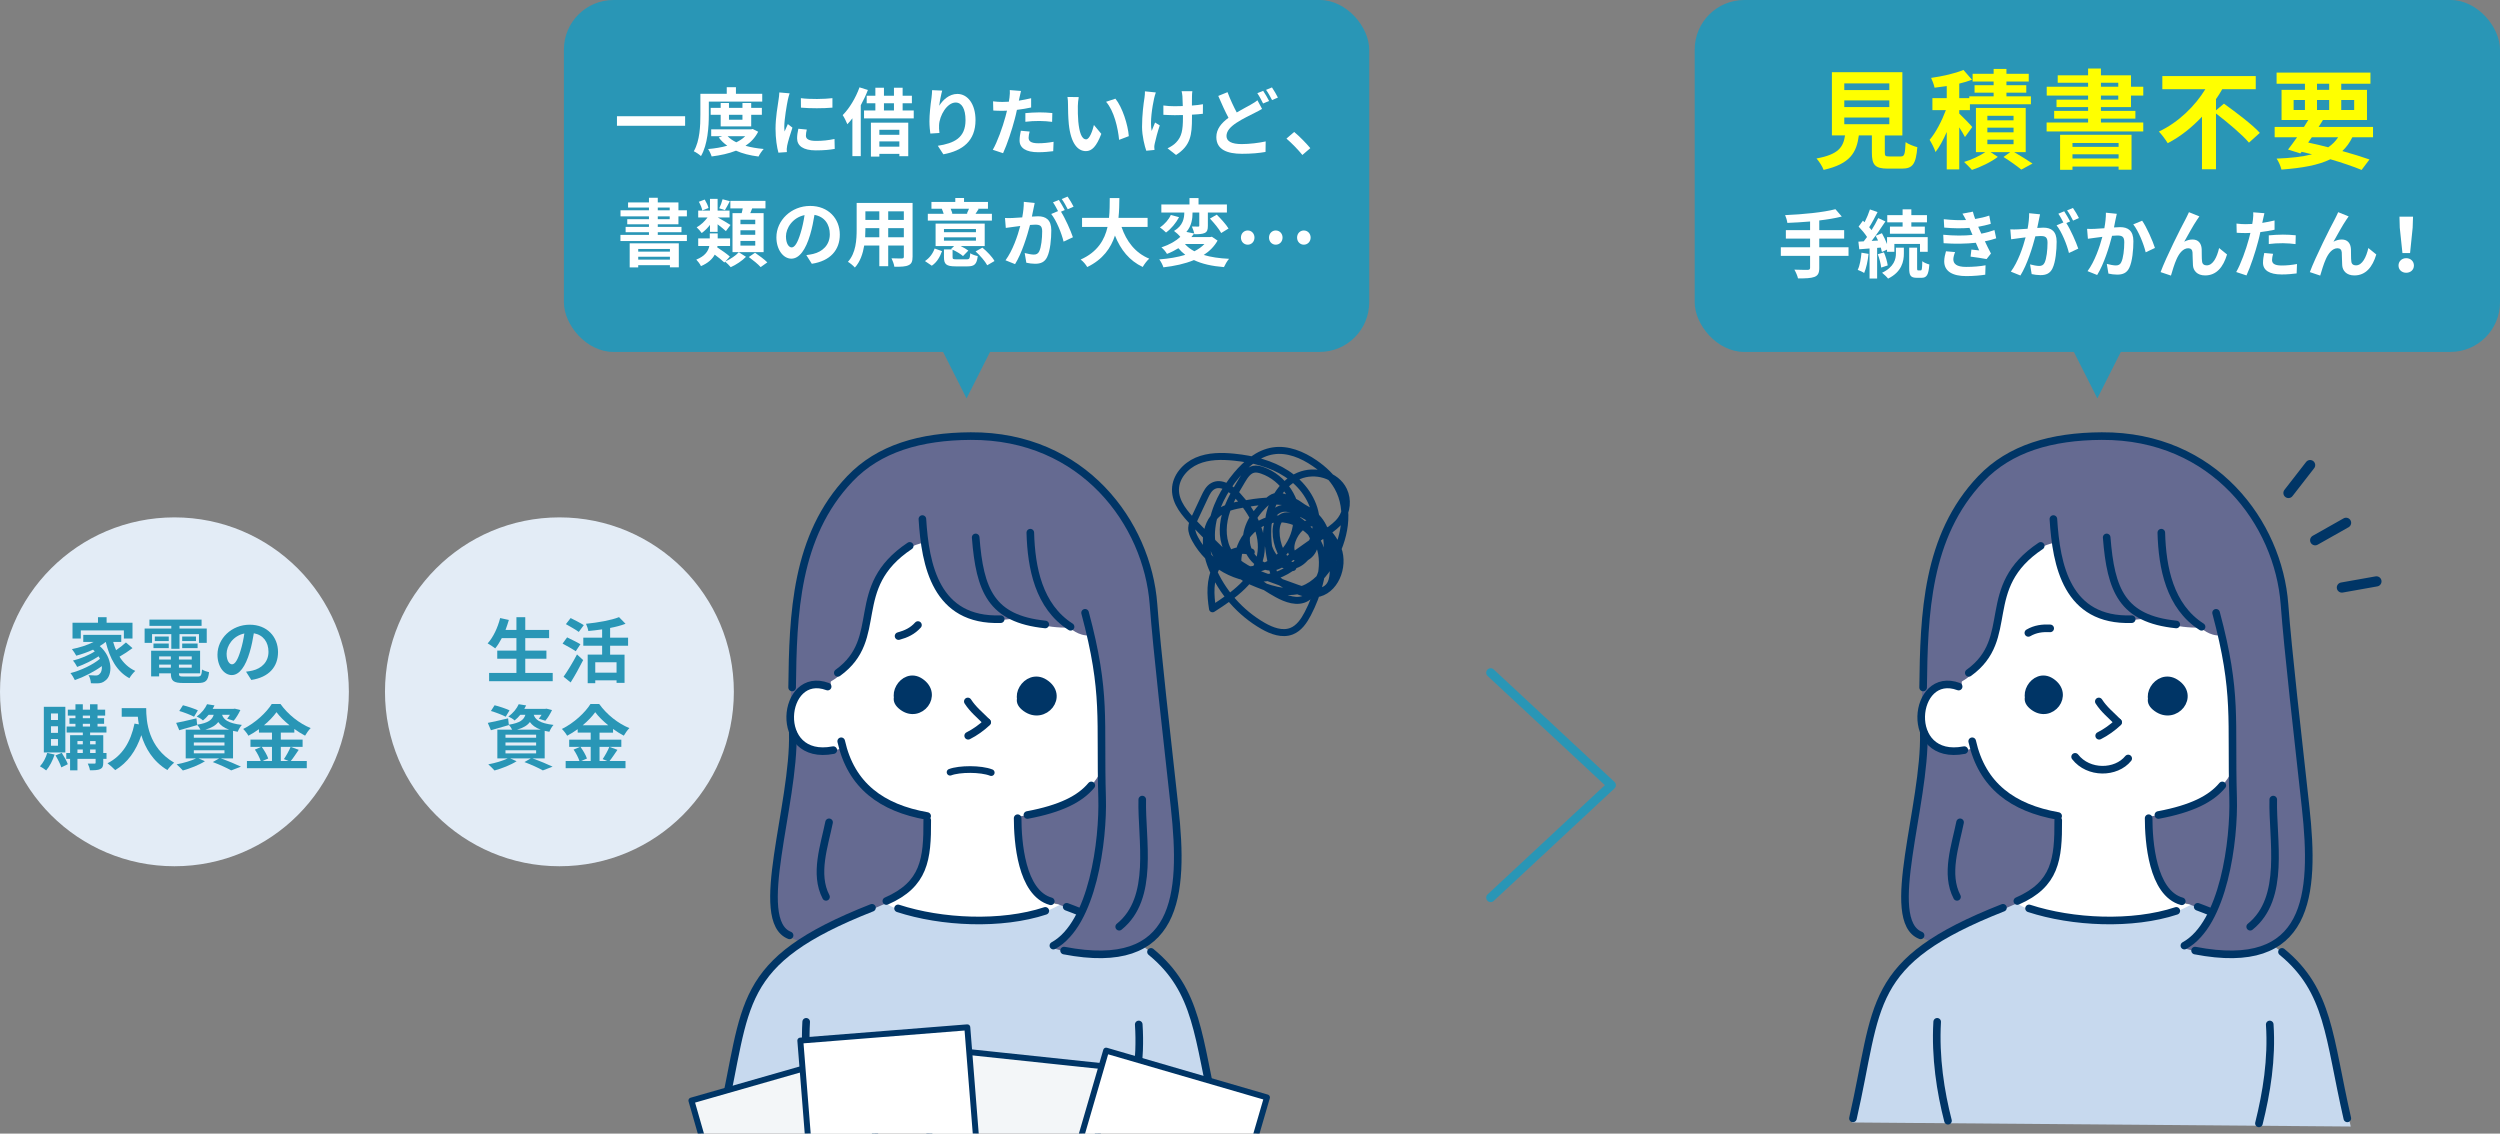 <?xml version="1.0" encoding="UTF-8"?>
<svg id="_レイヤー_2" data-name="レイヤー 2" xmlns="http://www.w3.org/2000/svg" xmlns:xlink="http://www.w3.org/1999/xlink" viewBox="0 0 504.143 228.593">
  <rect x="0" y="0" width="504.143" height="228.593" fill="#808080" stroke="none"/>
  <defs>
    <style>
      .cls-1, .cls-2, .cls-3, .cls-4, .cls-5, .cls-6 {
        fill: none;
      }

      .cls-7 {
        clip-path: url(#clippath);
      }

      .cls-8, .cls-9, .cls-10 {
        fill: #fff;
      }

      .cls-8, .cls-2, .cls-3, .cls-11, .cls-4, .cls-5, .cls-6 {
        stroke-linecap: round;
        stroke-linejoin: round;
      }

      .cls-8, .cls-3, .cls-11, .cls-4, .cls-5, .cls-6 {
        stroke: #003566;
      }

      .cls-8, .cls-11 {
        stroke-width: 1.2px;
      }

      .cls-12 {
        fill: #e3ecf6;
      }

      .cls-13 {
        fill: #ff0;
      }

      .cls-14 {
        fill: #2996b6;
      }

      .cls-2 {
        stroke: #2996b6;
        stroke-width: 1.8px;
      }

      .cls-3 {
        stroke-width: 2.053px;
      }

      .cls-11 {
        fill: #f3f6f8;
      }

      .cls-4 {
        stroke-width: 1.351px;
      }

      .cls-15 {
        fill: #c7d9ee;
      }

      .cls-15, .cls-16, .cls-10 {
        fill-rule: evenodd;
      }

      .cls-16 {
        fill: #656a91;
      }

      .cls-5 {
        stroke-width: 1.409px;
      }

      .cls-6 {
        stroke-width: 1.534px;
      }
    </style>
    <clipPath id="clippath">
      <rect class="cls-1" x="133.387" y="193.276" width="125.718" height="35.316"/>
    </clipPath>
  </defs>
  <g id="_レイヤー_1-2" data-name="レイヤー 1">
    <g>
      <g>
        <line class="cls-3" x1="465.853" y1="93.79" x2="461.486" y2="99.414"/>
        <line class="cls-3" x1="473.103" y1="105.427" x2="466.871" y2="108.947"/>
        <line class="cls-3" x1="479.225" y1="117.241" x2="472.257" y2="118.48"/>
      </g>
      <g>
        <g>
          <rect class="cls-14" x="113.715" width="162.397" height="70.969" rx="10" ry="10"/>
          <polygon class="cls-14" points="199.995 70.282 189.832 70.282 194.914 80.344 199.995 70.282"/>
        </g>
        <g>
          <rect class="cls-14" x="341.746" width="162.397" height="70.969" rx="10" ry="10"/>
          <polygon class="cls-14" points="428.026 70.282 417.863 70.282 422.944 80.344 428.026 70.282"/>
        </g>
        <g>
          <g>
            <circle class="cls-12" cx="35.176" cy="139.509" r="35.176"/>
            <g>
              <path class="cls-14" d="M26.72,130.699c-.812,.613-1.797,1.255-2.625,1.726,.785,1.255,1.841,2.269,3.182,2.868-.371,.328-.913,.999-1.185,1.47-2.539-1.355-3.951-3.981-4.765-7.305h-.028c-.357,.299-.757,.57-1.185,.827,2.696,2.34,2.582,5.893,1.17,6.919-.527,.457-.999,.599-1.74,.599-.356,.015-.799,0-1.213-.028-.028-.471-.171-1.156-.485-1.626,.542,.043,.999,.071,1.37,.071,.356,0,.628-.042,.855-.299,.328-.257,.528-.842,.471-1.598-1.555,1.142-3.666,2.211-5.449,2.825-.2-.428-.571-1.042-.885-1.412,2.055-.514,4.537-1.684,5.949-2.882-.086-.171-.171-.343-.271-.5-1.212,.813-2.967,1.669-4.322,2.14-.186-.371-.542-.956-.856-1.284,1.441-.342,3.339-1.127,4.408-1.854-.113-.114-.228-.229-.356-.343-1.084,.5-2.254,.913-3.381,1.213-.171-.328-.6-.999-.87-1.327,1.526-.3,3.11-.799,4.365-1.441h-2.083v-1.427h7.661v1.427h-1.626c.157,.57,.356,1.127,.585,1.655,.713-.485,1.47-1.07,1.983-1.555l1.326,1.142Zm-10.429-1.94h-1.669v-3.182h5.136v-1.113h1.74v1.113h5.222v3.182h-1.74v-1.641h-8.688v1.641Z"/>
              <path class="cls-14" d="M30.662,129.642h-1.498v-2.896h5.379v-.542h-4.409v-1.256h10.515v1.256h-4.451v.542h5.493v2.896h-1.569v-1.769h-3.924v2.968h-1.654v-2.968h-3.881v1.769Zm9.145,6.791c.714,0,.842-.214,.942-1.426,.342,.242,.984,.457,1.412,.542-.2,1.712-.656,2.183-2.212,2.183h-2.995c-1.955,0-2.497-.414-2.497-1.912v-.043h-2.368v.628h-1.612v-5.179h9.873v4.551h-4.267v.043c0,.528,.157,.613,1.027,.613h2.696Zm-8.859-6.663h3.082v.928h-3.082v-.928Zm3.082-.499h-2.811v-.913h2.811v.913Zm-1.94,3.096v.628h2.368v-.628h-2.368Zm2.368,2.269v-.613h-2.368v.613h2.368Zm4.209-2.269h-2.583v.628h2.583v-.628Zm0,2.269v-.613h-2.583v.613h2.583Zm.855-6.277v.913h-2.782v-.913h2.782Zm-2.782,1.412h3.11v.928h-3.11v-.928Z"/>
              <path class="cls-14" d="M49.619,135.449c.542-.071,.941-.143,1.312-.228,1.812-.428,3.21-1.727,3.21-3.781,0-1.955-1.056-3.41-2.953-3.738-.199,1.198-.442,2.511-.842,3.837-.842,2.854-2.068,4.594-3.609,4.594-1.555,0-2.882-1.727-2.882-4.109,0-3.253,2.839-6.049,6.506-6.049,3.495,0,5.706,2.44,5.706,5.521,0,2.967-1.826,5.079-5.393,5.621l-1.056-1.669Zm-1.099-4.28c.328-1.042,.585-2.254,.756-3.424-2.34,.485-3.581,2.54-3.581,4.095,0,1.427,.571,2.126,1.099,2.126,.585,0,1.156-.885,1.727-2.796Z"/>
              <path class="cls-14" d="M11.007,152.163c-.371,1.199-1.027,2.426-1.697,3.196-.286-.242-.899-.642-1.256-.827,.642-.671,1.185-1.698,1.47-2.697l1.483,.328Zm2.169-.428h-4.337v-9.202h4.337v9.202Zm-1.484-7.861h-1.412v1.313h1.412v-1.313Zm0,2.583h-1.412v1.327h1.412v-1.327Zm0,2.583h-1.412v1.341h1.412v-1.341Zm.757,2.768c.471,.713,.998,1.669,1.227,2.297l-1.312,.642c-.199-.656-.713-1.669-1.17-2.411l1.256-.528Zm9.03,1.227h-.656v.756c0,.713-.143,1.07-.613,1.298-.471,.229-1.142,.243-2.068,.243-.058-.399-.257-.984-.442-1.355,.557,.014,1.17,.014,1.341,.014,.186,0,.243-.057,.243-.214v-.742h-3.667v2.311h-1.483v-2.311h-.771v-1.184h.771v-3.595h2.567v-.542h-3.267v-1.198h1.783v-.557h-1.213v-1.127h1.213v-.528h-1.541v-1.198h1.541v-1.084h1.483v1.084h1.455v-1.084h1.513v1.084h1.541v1.198h-1.541v.528h1.327v1.127h-1.327v.557h1.798v1.198h-3.296v.542h2.653v3.595h.656v1.184Zm-5.863-3.595v.656h1.084v-.656h-1.084Zm0,2.411h1.084v-.713h-1.084v.713Zm1.084-7.02h1.455v-.528h-1.455v.528Zm0,1.684h1.455v-.557h-1.455v.557Zm1.47,2.925v.656h1.113v-.656h-1.113Zm1.113,2.411v-.713h-1.113v.713h1.113Z"/>
              <path class="cls-14" d="M29.481,142.804c0,2.696,.385,7.904,5.635,11-.371,.299-1.069,1.042-1.369,1.483-2.953-1.783-4.466-4.479-5.25-7.033-1.07,3.196-2.782,5.564-5.265,7.048-.314-.357-1.113-1.056-1.556-1.384,2.968-1.498,4.666-4.251,5.45-8.003l.87,.157c-.1-.542-.156-1.056-.199-1.541h-3.253v-1.726h4.937Z"/>
              <path class="cls-14" d="M44.525,152.933c1.455,.514,3.096,1.199,4.065,1.669l-1.969,.756c-.812-.471-2.269-1.141-3.709-1.683l1.284-.742h-4.166l1.298,.571c-1.184,.771-3.01,1.47-4.451,1.869-.3-.328-.898-.942-1.256-1.241,1.385-.257,2.939-.713,3.924-1.199h-2.098v-5.792h2.982c-.172-.342-.442-.756-.671-.984l.015,.057c-1.228,.357-2.554,.742-3.624,1.042l-.628-1.484c1.056-.2,2.582-.556,4.095-.913l.143,1.284c2.269-.371,3.024-.984,3.339-1.997h-1.027c-.328,.399-.699,.785-1.142,1.141-.3-.3-.885-.642-1.27-.799,1.027-.713,1.727-1.655,2.097-2.482l1.498,.242c-.113,.243-.228,.471-.37,.699h4.208l.257-.043,1.127,.286c-.37,.771-.884,1.626-1.354,2.154l-1.312-.414c.171-.214,.37-.485,.556-.785h-1.583c.313,.927,1.112,1.698,3.994,2.04-.313,.314-.685,.97-.842,1.384-.342-.057-.656-.114-.941-.186v5.55h-2.468Zm-5.394-8.403c-.656-.356-1.997-.87-2.981-1.155l.742-1.156c.941,.229,2.297,.685,3.01,1.027l-.771,1.284Zm-.043,4.237h6.178v-.613h-6.178v.613Zm0,1.569h6.178v-.613h-6.178v.613Zm0,1.584h6.178v-.628h-6.178v.628Zm7.105-4.78c-1.099-.399-1.755-.927-2.183-1.541-.5,.67-1.299,1.17-2.597,1.541h4.779Z"/>
              <path class="cls-14" d="M60.239,151.207c-.543,.785-1.099,1.655-1.599,2.254h3.225v1.456h-12.069v-1.456h2.781c-.214-.642-.685-1.598-1.184-2.297l1.298-.556h-2.183v-1.456h4.337v-1.412h-2.625v-.699c-.671,.485-1.398,.941-2.126,1.327-.214-.399-.685-1.013-1.056-1.37,2.426-1.184,4.708-3.324,5.764-5.036h1.755c1.541,2.154,3.838,3.952,6.093,4.865-.429,.428-.813,.999-1.128,1.526-.713-.371-1.455-.842-2.168-1.355v.742h-2.726v1.412h4.395v1.456h-4.395v2.853h1.556l-.928-.385c.471-.67,1.042-1.712,1.355-2.468l1.627,.599Zm-7.462-.599c.542,.728,1.099,1.698,1.312,2.354l-1.17,.499h1.926v-2.853h-2.068Zm5.606-4.352c-1.056-.856-1.997-1.783-2.625-2.64-.613,.856-1.498,1.784-2.525,2.64h5.15Z"/>
            </g>
          </g>
          <g>
            <circle class="cls-12" cx="112.811" cy="139.509" r="35.176"/>
            <g>
              <path class="cls-14" d="M111.459,135.706v1.669h-12.826v-1.669h5.508v-2.868h-3.867v-1.641h3.867v-2.511h-2.954c-.413,.785-.855,1.512-1.326,2.068-.343-.271-1.099-.785-1.526-1.013,1.112-1.198,2.04-3.167,2.524-5.107l1.755,.385c-.199,.685-.428,1.355-.67,2.012h2.197v-2.568h1.783v2.568h4.808v1.655h-4.808v2.511h4.266v1.641h-4.266v2.868h5.535Z"/>
              <path class="cls-14" d="M116.101,131.327c-.584-.414-1.812-1.084-2.653-1.541l.913-1.256c.785,.385,2.055,.999,2.683,1.384l-.942,1.413Zm-2.453,5.136c.756-1.07,1.854-2.839,2.71-4.494l1.241,1.142c-.756,1.498-1.654,3.124-2.524,4.508l-1.427-1.156Zm3.067-9.031c-.557-.428-1.77-1.098-2.597-1.569l.956-1.227c.799,.399,2.04,1.027,2.653,1.426l-1.013,1.37Zm6.32,2.782v1.798h2.91v5.692h-1.612v-.514h-4.294v.585h-1.527v-5.764h2.911v-1.798h-3.795v-1.626h3.795v-1.669c-.941,.143-1.884,.242-2.782,.328-.057-.414-.285-1.07-.471-1.456,2.425-.242,5.093-.713,6.662-1.341l1.313,1.341c-.928,.357-1.983,.628-3.11,.842v1.955h3.623v1.626h-3.623Zm1.298,3.338h-4.294v2.097h4.294v-2.097Z"/>
              <path class="cls-14" d="M107.372,152.934c1.455,.514,3.096,1.199,4.065,1.669l-1.969,.756c-.812-.471-2.269-1.141-3.709-1.683l1.284-.742h-4.166l1.298,.571c-1.184,.771-3.01,1.47-4.451,1.869-.3-.328-.898-.942-1.256-1.241,1.385-.257,2.939-.713,3.924-1.199h-2.098v-5.792h2.982c-.172-.342-.442-.756-.671-.984l.015,.057c-1.228,.357-2.554,.742-3.624,1.042l-.628-1.484c1.056-.2,2.582-.556,4.095-.913l.143,1.284c2.269-.371,3.024-.984,3.339-1.997h-1.027c-.328,.399-.699,.785-1.142,1.141-.3-.3-.885-.642-1.27-.799,1.027-.713,1.727-1.655,2.097-2.482l1.498,.242c-.113,.243-.228,.471-.37,.699h4.208l.257-.043,1.127,.286c-.37,.771-.884,1.626-1.354,2.154l-1.312-.414c.171-.214,.37-.485,.556-.785h-1.583c.313,.927,1.112,1.698,3.994,2.04-.313,.314-.685,.97-.842,1.384-.342-.057-.656-.114-.941-.186v5.55h-2.468Zm-5.394-8.403c-.656-.356-1.997-.87-2.981-1.155l.742-1.156c.941,.229,2.297,.685,3.01,1.027l-.771,1.284Zm-.043,4.237h6.178v-.613h-6.178v.613Zm0,1.569h6.178v-.613h-6.178v.613Zm0,1.584h6.178v-.628h-6.178v.628Zm7.105-4.78c-1.099-.399-1.755-.927-2.183-1.541-.5,.67-1.299,1.17-2.597,1.541h4.779Z"/>
              <path class="cls-14" d="M124.512,151.208c-.543,.785-1.099,1.655-1.599,2.254h3.225v1.456h-12.069v-1.456h2.781c-.214-.642-.685-1.598-1.184-2.297l1.298-.556h-2.183v-1.456h4.337v-1.412h-2.625v-.699c-.671,.485-1.398,.941-2.126,1.327-.214-.399-.685-1.013-1.056-1.37,2.426-1.184,4.708-3.324,5.764-5.036h1.755c1.541,2.154,3.838,3.952,6.093,4.865-.429,.428-.813,.999-1.128,1.526-.713-.371-1.455-.842-2.168-1.355v.742h-2.726v1.412h4.395v1.456h-4.395v2.853h1.556l-.928-.385c.471-.67,1.042-1.712,1.355-2.468l1.627,.599Zm-7.462-.599c.542,.728,1.099,1.698,1.312,2.354l-1.17,.499h1.926v-2.853h-2.068Zm5.606-4.352c-1.056-.856-1.997-1.783-2.625-2.64-.613,.856-1.498,1.784-2.525,2.64h5.15Z"/>
            </g>
          </g>
        </g>
        <path class="cls-15" d="M145.427,226.354l100.538,.816s-4.157-19.884-7.933-27.838c-3.776-7.954-13.806-12.911-24.596-17.354,0,0-4.744,4.12-16.817,3.894-12.073-.226-18.296-3.965-18.296-3.965,0,0-19.435,7.422-24.261,15.022-4.402,6.931-7.417,23.057-8.636,29.427h0Z"/>
        <path class="cls-16" d="M161.354,189.843s-5.407-1.242-5.555-7.302c-.151-6.171,4.028-22.399,3.696-35.617-.256-10.171,.645-35.69,9.012-46.722,8.367-11.033,18.093-11.629,27.174-12.011,9.081-.383,25.297,4.264,32.276,18.262,7.565,15.173,5.31,29.254,7.438,44.017,2.187,15.172,9.834,50.387-23.403,40.653,0,0,4.771-.712,5.888-7.05l-7.546-2.864-29.788,.119s-16.693,7.362-19.193,8.516h0Z"/>
        <path class="cls-10" d="M167.577,138.324s-8.309-2.663-8.12,6.599c.192,9.387,10.434,5.97,10.434,5.97,0,0,2.419,11.249,16.84,13.845,0,0,3.689,11.942-8.216,17.335,0,0,5.548,4.124,19.088,3.853,10.009-.2,12.48-1.624,16.076-3.434,0,0-4.851-1.03-6.017-3.632-1.165-2.602-2.984-4.37-2.386-14.226,0,0,16.789-.909,17.99-13.622,0,0,9.765,2.689,9.839-6.607,.076-9.542-9.16-5.927-9.16-5.927,0,0,2.739-37.192-31.048-36.46-29.288,.635-25.321,36.305-25.321,36.305h0Z"/>
        <path class="cls-16" d="M166.494,137.94s5.098-1.76,7.123-8.776c2.026-7.016,2.91-17.653,12.829-19.775,0,0,.269,17.832,17.785,15.394,0,0,7.349,2.065,11.43,1.751,0,0,1.829,1.845,4.151,1.591,0,0,3.505,15.096,2.21,27.302,0,0,11.648,.487,11.381-12.027-.267-12.514-6.954-44.045-38.613-44.444-29.685-.374-29.317,27.628-28.295,38.984h0Z"/>
        <path class="cls-6" d="M169.632,149.481c1.998,8.946,8.152,13.454,17.333,15.076"/>
        <path class="cls-6" d="M186.007,104.668c.579,9.314,2.713,20.641,15.794,20.193"/>
        <path class="cls-6" d="M207.77,107.418c.191,7.075,1.685,14.854,8.12,18.98"/>
        <path class="cls-6" d="M196.753,108.374c.831,10.698,3.11,16.422,14.033,17.555"/>
        <path class="cls-6" d="M218.814,123.575c4.376,16.345,2.97,21.528,3.434,37.255,.253,8.598-1.877,25.533-9.825,29.862"/>
        <path class="cls-6" d="M183.452,110.081c-12.667,8.428-4.756,18.585-14.505,25.605"/>
        <path class="cls-6" d="M159.873,147.797c.37,14.462-8.254,37.833-.647,40.831"/>
        <path class="cls-6" d="M159.738,138.637c.176-14.723,.653-30.54,11.65-42.08,5.857-6.146,14.248-8.561,24.372-8.616,22.725-.122,35.632,17.632,36.847,33.891,.718,9.599,2.67,26.407,4.263,40.973,1.943,17.762,.725,33.326-22.292,28.887"/>
        <path class="cls-6" d="M207.178,164.353c6.787-1.279,10.627-3.251,12.893-5.968"/>
        <path class="cls-6" d="M166.902,138.454c-9.315-3.482-11.198,15.222,1.139,12.812"/>
        <path class="cls-6" d="M195.167,141.452c1.07,1.664,2.468,2.747,3.846,4.154"/>
        <path class="cls-6" d="M199.079,145.665c-1.13,1.06-2.459,2.015-3.84,2.708"/>
        <path class="cls-4" d="M199.892,155.802c-2.097-.827-6.413-.798-8.303-.079"/>
        <path class="cls-6" d="M185.392,140.509s-3.944-4.294-.75-3.375c4.015,1.155,1.935,6.626-1.903,5.318-3.887-1.325-.564-7.184,2.795-4.97,3.919,2.582-.058,7.657-3.557,5-3.37-2.56,3.064-4.497,1.781-3.125-.334,.357,1.031,.379,1.251,.807,.627,1.219-.96,2.741-2.234,2.376-1.603-.46-1.035-2.662,.003-3.357,.507-.34,.265,.567,.203,.801-.219,.83,.412-.344,.913,0,.881,.604-.654,2.061-1.425,1.412-1.033-.869-.117-3.401,1.708-3.3,1.487,.082,2.014,1.348,1.214,2.413h0Z"/>
        <path class="cls-6" d="M210.461,140.762s-4.164-4.345-.793-3.415c4.24,1.169,2.043,6.705-2.009,5.382-4.104-1.341-.596-7.269,2.952-5.029,4.138,2.613-.062,7.748-3.757,5.059-3.559-2.59,3.236-4.55,1.88-3.162-.353,.361,1.089,.383,1.321,.816,.662,1.234-1.014,2.774-2.359,2.405-1.694-.466-1.093-2.694,.003-3.397,.536-.343-.273,1.26-.338,1.497-.232,.84,.283-.348,1.517-.687,1.08-.296,.125,2.239-1.266,1.537-2.218-1.119,.562-3.386,1.566-3.447,1.569-.095,2.127,1.364,1.282,2.442h0Z"/>
        <path class="cls-6" d="M185.113,126.043c-1.085,1.213-2.377,1.814-3.91,2.229"/>
        <path class="cls-6" d="M186.985,165.415c.048,7.878-.561,12.93-8.248,16.288"/>
        <path class="cls-6" d="M205.215,164.993c.004,4.624,.711,15.087,6.685,16.763"/>
        <path class="cls-6" d="M175.841,183.058c-27.831,10.96-24.97,19.397-30.256,42.472"/>
        <path class="cls-6" d="M215.101,182.858c1.07,.418,1.647,.605,2.629,1.019"/>
        <path class="cls-6" d="M232.104,191.952c9.54,7.833,9.403,17.104,13.177,33.578"/>
        <path class="cls-6" d="M167.189,165.824c-.951,4.707-3.023,10.436-.617,15.037"/>
        <path class="cls-6" d="M230.344,161.239c-.194,8.103,2.548,19.862-4.653,25.642"/>
        <path class="cls-6" d="M181.098,183.183c8.774,2.866,20.827,3.43,29.697,.501"/>
        <path class="cls-6" d="M162.572,206.056c-.411,7.215,.676,14.091,2.179,19.952"/>
        <path class="cls-6" d="M229.636,206.589c.467,7.021-.638,13.755-2.179,19.953"/>
        <path class="cls-5" d="M260.716,114.442c-2.126-1.784-3.402-4.54-3.386-7.315,.007-1.166,.369-2.512,1.444-2.962,1.016-.425,2.159,.156,3.061,.788,1.592,1.114,3.139,2.66,3.23,4.6,.091,1.94-2.175,3.866-3.798,2.799-1.729-1.137-.841-3.868,.503-5.442,.989-1.158,2.97-2.131,3.835-.878,.504,.73,.187,1.72-.144,2.542-1.01,2.508-2.587,5.433-5.29,5.506-2.8,.076-4.591-3.111-4.752-5.907-.144-2.495,1.093-5.571,3.59-5.683,.838-.038,1.646,.284,2.413,.624,3.544,1.574,7.064,3.943,8.399,7.584,1.335,3.64-.648,8.592-4.496,9.063-1.96,.24-3.857-.667-5.623-1.55-.886-.443-1.81-.918-2.377-1.73-.426-.611-.608-1.354-.77-2.081-.76-3.407-1.28-6.954-.592-10.377,.688-3.422,2.776-6.725,5.992-8.083,3.216-1.357,7.516-.204,9.01,2.95,.884,1.867,.668,4.208-.543,5.882-.747,1.033-1.809,1.787-2.85,2.523-2.712,1.914-5.423,3.828-8.135,5.743-.636,.449-1.284,.904-2.023,1.146-2.933,.961-6.004-2.075-6.075-5.161-.071-3.086,1.947-5.841,4.247-7.9,.455-.408,.945-.81,1.535-.971,.78-.214,1.61,.025,2.362,.323,5.984,2.375,9.992,8.976,9.339,15.38-.076,.747-.218,1.512-.636,2.136-1.344,2.007-4.397,1.413-6.668,.59-1.928-.699-3.856-1.398-5.784-2.096-2.988-1.083-6.195-2.338-7.875-5.036-1.382-2.219-1.443-5.062-.758-7.584,.685-2.523,2.043-4.802,3.386-7.045,.562-.94,1.243-1.967,2.316-2.189,.584-.121,1.189,.026,1.752,.221,4.287,1.483,7.282,6.061,6.924,10.583-.358,4.522-4.037,8.571-8.504,9.361-2.825,.499-6.063-.4-7.618-2.811-1.043-1.616-1.201-3.659-.973-5.569,.472-3.951,2.452-7.602,5.011-10.649,1.925-2.292,4.369-4.384,7.327-4.845,2.946-.459,5.915,.786,8.372,2.475,1.868,1.284,3.575,2.871,4.68,4.85,2.59,4.64,1.388,10.588-1.31,15.166-1.371,2.326-3.234,4.536-5.782,5.428-3.382,1.185-7.075-.195-10.365-1.616-.765-.33-1.565-.692-2.058-1.365-.383-.523-.535-1.18-.604-1.824-.453-4.197,2.703-8.473,6.847-9.277s8.67,1.979,9.821,6.041c.627,2.213,.334,4.587-.236,6.815-.546,2.135-1.343,4.205-2.368,6.155-.759,1.445-1.743,2.909-3.262,3.508-1.87,.737-3.984-.05-5.73-1.048-4.631-2.647-8.34-6.872-10.364-11.807-1.504-3.668-1.788-8.534,1.332-10.979,1.404-1.1,3.228-1.474,4.985-1.779,2.958-.514,5.998-.924,8.95-.376s5.842,2.206,7.175,4.896c1.733,3.498,.487,7.699-1.076,11.275-.525,1.201-1.147,2.46-2.277,3.124-1.791,1.052-4.074,.212-5.892-.792-6.433-3.552-11.625-8.936-16.713-14.238-1.856-1.934-3.834-4.161-3.802-6.841,.03-2.548,1.993-4.774,4.334-5.78s4.988-.998,7.523-.74c3.706,.378,7.439,1.291,10.557,3.33,3.118,2.039,5.558,5.332,5.923,9.04,.565,5.739-4.361,11.214-10.079,11.965-5.718,.751-11.53-2.732-14.282-7.801-.389-.716-.732-1.495-.699-2.309,.028-.697,.33-1.349,.627-1.981,.659-1.402,1.317-2.804,1.976-4.207,.397-.846,.842-1.745,1.657-2.203,1.651-.929,3.632,.448,4.917,1.841,3.068,3.327,5.562,7.763,4.689,12.203-.955,4.857-5.498,8.037-9.672,10.698-.453-2.797-.572-5.807,.74-8.319,1.311-2.512,4.464-4.241,7.068-3.124"/>
        <g>
          <path class="cls-15" d="M373.501,226.354l100.538,.816s-4.157-19.884-7.933-27.838c-3.776-7.954-13.806-12.911-24.596-17.354,0,0-4.744,4.12-16.817,3.894-12.073-.226-18.296-3.965-18.296-3.965,0,0-19.435,7.422-24.261,15.022-4.402,6.931-7.417,23.057-8.636,29.427h0Z"/>
          <path class="cls-16" d="M389.428,189.843s-5.407-1.242-5.555-7.302c-.151-6.171,4.028-22.399,3.696-35.617-.256-10.171,.645-35.69,9.012-46.722,8.367-11.033,18.093-11.629,27.174-12.011,9.081-.383,25.297,4.264,32.276,18.262,7.565,15.173,5.31,29.254,7.438,44.017,2.187,15.172,9.834,50.387-23.403,40.653,0,0,4.771-.712,5.888-7.05l-7.546-2.864-29.788,.119s-16.693,7.362-19.193,8.516h0Z"/>
          <path class="cls-10" d="M395.651,138.324s-8.309-2.663-8.12,6.599c.192,9.387,10.434,5.97,10.434,5.97,0,0,2.419,11.249,16.84,13.845,0,0,3.689,11.942-8.216,17.335,0,0,5.548,4.124,19.088,3.853,10.009-.2,12.48-1.624,16.076-3.434,0,0-4.851-1.03-6.017-3.632-1.165-2.602-2.984-4.37-2.386-14.226,0,0,16.789-.909,17.99-13.622,0,0,9.765,2.689,9.839-6.607,.076-9.542-9.16-5.927-9.16-5.927,0,0,2.739-37.192-31.048-36.46-29.288,.635-25.321,36.305-25.321,36.305h0Z"/>
          <path class="cls-16" d="M394.568,137.94s5.098-1.76,7.123-8.776c2.026-7.016,2.91-17.653,12.829-19.775,0,0,.269,17.832,17.785,15.394,0,0,7.349,2.065,11.43,1.751,0,0,1.829,1.845,4.151,1.591,0,0,3.505,15.096,2.21,27.302,0,0,11.648,.487,11.381-12.027-.267-12.514-6.954-44.045-38.613-44.444-29.685-.374-29.317,27.628-28.295,38.984h0Z"/>
          <path class="cls-6" d="M397.706,149.481c1.998,8.946,8.152,13.454,17.333,15.076"/>
          <path class="cls-6" d="M414.081,104.668c.579,9.314,2.713,20.641,15.794,20.193"/>
          <path class="cls-6" d="M435.844,107.418c.191,7.075,1.685,14.854,8.12,18.98"/>
          <path class="cls-6" d="M424.827,108.374c.831,10.698,3.11,16.422,14.033,17.555"/>
          <path class="cls-6" d="M446.887,123.575c4.376,16.345,2.97,21.528,3.434,37.255,.253,8.598-1.877,25.533-9.825,29.862"/>
          <path class="cls-6" d="M411.526,110.081c-12.667,8.428-4.756,18.585-14.505,25.605"/>
          <path class="cls-6" d="M387.947,147.797c.37,14.462-8.254,37.833-.647,40.831"/>
          <path class="cls-6" d="M387.812,138.637c.176-14.723,.653-30.54,11.65-42.08,5.857-6.146,14.248-8.561,24.372-8.616,22.725-.122,35.632,17.632,36.847,33.891,.718,9.599,2.67,26.407,4.263,40.973,1.943,17.762,.725,33.326-22.292,28.887"/>
          <path class="cls-6" d="M435.251,164.353c6.787-1.279,10.627-3.251,12.893-5.968"/>
          <path class="cls-6" d="M394.975,138.454c-9.315-3.482-11.198,15.222,1.139,12.812"/>
          <path class="cls-6" d="M423.241,141.452c1.07,1.664,2.468,2.747,3.846,4.154"/>
          <path class="cls-6" d="M427.152,145.665c-1.13,1.06-2.459,2.015-3.84,2.708"/>
          <path class="cls-6" d="M418.462,152.621c2.703,3.468,8.267,3.346,10.705,.333"/>
          <path class="cls-6" d="M413.465,140.509s-3.944-4.294-.75-3.375c4.015,1.155,1.935,6.626-1.903,5.318-3.887-1.325-.564-7.184,2.795-4.97,3.919,2.582-.058,7.657-3.557,5-3.37-2.56,3.064-4.497,1.781-3.125-.334,.357,1.031,.379,1.251,.807,.627,1.219-.96,2.741-2.234,2.376-1.603-.46-1.035-2.662,.003-3.357,.507-.34,.265,.567,.203,.801-.219,.83,.412-.344,.913,0,.881,.604-.654,2.061-1.425,1.412-1.033-.869-.117-3.401,1.708-3.3,1.487,.082,2.014,1.348,1.214,2.413h0Z"/>
          <path class="cls-6" d="M438.534,140.762s-4.164-4.345-.793-3.415c4.24,1.169,2.043,6.705-2.009,5.382-4.104-1.341-.596-7.269,2.952-5.029,4.138,2.613-.062,7.748-3.757,5.059-3.559-2.59,3.236-4.55,1.88-3.162-.353,.361,1.089,.383,1.321,.816,.662,1.234-1.014,2.774-2.359,2.405-1.694-.466-1.093-2.694,.003-3.397,.536-.343-.273,1.26-.338,1.497-.232,.84,.283-.348,1.517-.687,1.08-.296,.125,2.239-1.266,1.537-2.218-1.119,.562-3.386,1.566-3.447,1.569-.095,2.127,1.364,1.282,2.442h0Z"/>
          <path class="cls-6" d="M409.031,127.631c1.405-.819,2.82-.993,4.406-.916"/>
          <path class="cls-6" d="M415.058,165.415c.048,7.878-.561,12.93-8.248,16.288"/>
          <path class="cls-6" d="M433.289,164.993c.004,4.624,.711,15.087,6.685,16.763"/>
          <path class="cls-6" d="M403.914,183.058c-27.831,10.96-24.97,19.397-30.256,42.472"/>
          <path class="cls-6" d="M443.175,182.858c1.07,.418,1.647,.605,2.629,1.019"/>
          <path class="cls-6" d="M460.178,191.952c9.54,7.833,9.403,17.104,13.177,33.578"/>
          <path class="cls-6" d="M395.263,165.824c-.951,4.707-3.023,10.436-.617,15.037"/>
          <path class="cls-6" d="M458.418,161.239c-.194,8.103,2.548,19.862-4.653,25.642"/>
          <path class="cls-6" d="M409.171,183.183c8.774,2.866,20.827,3.43,29.697,.501"/>
          <path class="cls-6" d="M390.646,206.056c-.411,7.215,.676,14.091,2.179,19.952"/>
          <path class="cls-6" d="M457.709,206.589c.467,7.021-.638,13.755-2.179,19.953"/>
        </g>
        <g class="cls-7">
          <g>
            <rect class="cls-11" x="144.475" y="216.486" width="33.778" height="41.406" transform="translate(-59.085 53.616) rotate(-15.987)"/>
            <rect class="cls-11" x="186.948" y="213.165" width="33.778" height="41.406" transform="translate(25.743 -20.152) rotate(6.041)"/>
            <rect class="cls-8" x="162.976" y="208.443" width="33.778" height="41.406" transform="translate(-17.576 14.958) rotate(-4.541)"/>
            <rect class="cls-8" x="216.603" y="215.76" width="33.778" height="41.406" transform="translate(75.372 -55.824) rotate(16.226)"/>
          </g>
        </g>
        <g>
          <path class="cls-9" d="M138.159,23.438v1.927h-13.744v-1.927h13.744Z"/>
          <path class="cls-9" d="M142.94,23.095c0,2.42-.225,6.08-1.584,8.38-.299-.299-1.045-.792-1.449-.971,1.24-2.121,1.33-5.229,1.33-7.409v-4.183h5.318v-1.33h1.852v1.33h5.303v1.583h-10.77v2.6Zm9.949,3.466c-.598,1.195-1.479,2.121-2.555,2.838,1.09,.314,2.33,.523,3.674,.643-.357,.374-.82,1.061-1.045,1.523-1.719-.209-3.242-.597-4.541-1.18-1.465,.583-3.137,.941-4.914,1.165-.135-.448-.449-1.121-.719-1.494,1.375-.119,2.689-.329,3.869-.672-.656-.463-1.238-1.016-1.717-1.658l.701-.254h-2.225v-1.389h8.051l.314-.075,1.105,.553Zm-7.559-1.076v-2.331h-2.018v-1.404h2.018v-.986h1.672v.986h2.719v-.986h1.764v.986h2.15v1.404h-2.15v2.331h-6.154Zm1.404,1.987c.447,.478,1.045,.881,1.748,1.225,.686-.329,1.299-.747,1.791-1.225h-3.539Zm.268-4.317v.986h2.719v-.986h-2.719Z"/>
          <path class="cls-9" d="M159.233,18.823c-.119,.299-.299,1.046-.359,1.314-.209,.986-.717,3.944-.717,5.423,0,.284,.016,.642,.061,.956,.209-.523,.447-1.016,.656-1.494l.926,.717c-.418,1.24-.91,2.838-1.061,3.63-.045,.209-.09,.538-.09,.687,.016,.165,.016,.404,.031,.613l-1.703,.12c-.299-1.031-.584-2.838-.584-4.84,0-2.226,.449-4.72,.613-5.856,.061-.418,.15-.986,.15-1.449l2.076,.179Zm3.465,7.305c-.119,.478-.18,.837-.18,1.24,0,.657,.568,1.045,2.062,1.045,1.33,0,2.42-.12,3.705-.388l.045,2.001c-.957,.179-2.152,.299-3.824,.299-2.555,0-3.766-.926-3.766-2.435,0-.612,.105-1.24,.254-1.927l1.703,.164Zm5.168-6.333v1.912c-1.822,.164-4.496,.164-6.348,0l-.016-1.912c1.822,.254,4.766,.194,6.363,0Z"/>
          <path class="cls-9" d="M175.015,18.15c-.389,1.031-.883,2.077-1.436,3.078v10.262h-1.688v-7.633c-.328,.433-.672,.836-1.016,1.195-.164-.434-.643-1.419-.941-1.837,1.344-1.345,2.629-3.466,3.391-5.602l1.689,.538Zm9.246,4.123v1.599h-10.023v-1.599h2.285v-1.449h-1.748v-1.524h1.748v-1.613h1.732v1.613h2.018v-1.613h1.748v1.613h1.867v1.524h-1.867v1.449h2.24Zm-8.635,2.465h7.529v6.767h-1.793v-.478h-4.033v.553h-1.703v-6.842Zm1.703,1.434v1.016h4.033v-1.016h-4.033Zm4.033,3.406v-1.061h-4.033v1.061h4.033Zm-3.107-7.305h2.018v-1.449h-2.018v1.449Z"/>
          <path class="cls-9" d="M189.999,18.27c-.209,.732-.508,2.241-.598,3.062,.701-1.135,1.986-2.39,3.66-2.39,2.061,0,3.658,2.017,3.658,5.273,0,4.183-2.568,6.185-6.482,6.902l-1.121-1.718c3.287-.508,5.588-1.583,5.588-5.168,0-2.286-.762-3.555-1.986-3.555-1.748,0-3.271,2.629-3.348,4.571-.014,.403-.014,.881,.076,1.569l-1.838,.119c-.074-.567-.18-1.479-.18-2.465,0-1.374,.195-3.211,.418-4.735,.076-.538,.105-1.135,.119-1.554l2.033,.09Z"/>
          <path class="cls-9" d="M207.936,21.676c-.881,.194-1.881,.359-2.867,.478-.135,.643-.283,1.3-.449,1.897-.537,2.076-1.537,5.109-2.344,6.842l-2.076-.688c.881-1.479,2-4.586,2.553-6.662,.105-.389,.211-.807,.314-1.225-.344,.015-.672,.03-.971,.03-.717,0-1.27-.03-1.793-.06l-.045-1.853c.762,.09,1.256,.12,1.867,.12,.434,0,.867-.015,1.314-.045,.061-.329,.105-.612,.135-.852,.074-.553,.09-1.15,.061-1.494l2.256,.179c-.105,.403-.24,1.061-.314,1.389l-.119,.568c.836-.135,1.672-.299,2.479-.493v1.867Zm-.299,4.855c-.119,.418-.209,.912-.209,1.24,0,.642,.375,1.12,1.957,1.12,.986,0,2.018-.104,3.078-.299l-.074,1.897c-.838,.104-1.838,.209-3.018,.209-2.496,0-3.766-.866-3.766-2.36,0-.672,.135-1.389,.254-1.972l1.777,.164Zm-.865-3.719c.822-.075,1.883-.149,2.838-.149,.836,0,1.732,.044,2.6,.134l-.045,1.778c-.732-.09-1.643-.18-2.539-.18-1.031,0-1.928,.045-2.854,.165v-1.748Z"/>
          <path class="cls-9" d="M217.356,21.377c-.016,.956,0,2.077,.09,3.137,.209,2.136,.656,3.585,1.582,3.585,.703,0,1.285-1.733,1.57-2.898l1.492,1.793c-.984,2.569-1.912,3.48-3.105,3.48-1.613,0-3.033-1.464-3.451-5.438-.135-1.359-.164-3.077-.164-3.989,0-.418-.016-1.045-.105-1.494l2.271,.03c-.105,.523-.18,1.389-.18,1.792Zm10.277,6.08l-1.957,.747c-.225-2.375-1.016-5.856-2.629-7.678l1.883-.627c1.404,1.718,2.539,5.288,2.703,7.559Z"/>
          <path class="cls-9" d="M233.081,18.643c-.119,.358-.283,.881-.344,1.195-.357,1.644-.881,4.736-.492,6.573,.193-.448,.447-1.166,.688-1.703l.941,.583c-.434,1.285-.822,2.778-1.002,3.615-.059,.224-.104,.553-.104,.717,.014,.149,.029,.403,.045,.613l-1.658,.164c-.314-.896-.852-2.958-.852-4.795,0-2.42,.299-4.706,.492-5.901,.074-.418,.09-.911,.09-1.285l2.195,.224Zm9.486,4.302c-.598,.075-1.359,.134-2.195,.179v.612c0,3.496-.27,5.632-3.213,7.514l-1.717-1.344c.566-.254,1.314-.717,1.732-1.18,1.135-1.18,1.375-2.495,1.375-4.99v-.538c-.553,.015-1.121,.03-1.658,.03-.643,0-1.555-.045-2.287-.075v-1.882c.732,.104,1.449,.149,2.242,.149,.537,0,1.105-.015,1.672-.03-.014-.822-.045-1.583-.074-1.987-.029-.313-.09-.762-.164-1.016h2.166c-.061,.329-.061,.672-.074,1.001-.016,.329-.016,1.09-.016,1.897,.836-.06,1.613-.149,2.227-.269l-.016,1.927Z"/>
          <path class="cls-9" d="M254.503,21.96c-.449,.269-.912,.522-1.465,.792-.912,.478-2.301,1.105-3.66,1.987-1.225,.807-2.047,1.658-2.047,2.689,0,1.061,1.016,1.628,3.078,1.628,1.508,0,3.51-.239,4.824-.538l-.029,2.122c-1.254,.224-2.824,.373-4.75,.373-2.943,0-5.17-.821-5.17-3.376,0-1.628,1.031-2.838,2.451-3.884-.672-1.255-1.389-2.838-2.062-4.407l1.867-.762c.568,1.539,1.256,2.958,1.854,4.093,1.09-.642,2.137-1.165,2.822-1.568,.553-.314,.973-.568,1.359-.881l.928,1.733Zm.223-3.645c.375,.538,.912,1.494,1.195,2.046l-1.209,.508c-.299-.612-.762-1.494-1.166-2.076l1.18-.478Zm1.777-.688c.389,.568,.941,1.524,1.195,2.047l-1.18,.508c-.314-.627-.791-1.494-1.209-2.062l1.193-.493Z"/>
          <path class="cls-9" d="M262.636,31.251c-.912-1.121-2.166-2.405-3.213-3.301l1.555-1.345c1.061,.867,2.494,2.346,3.256,3.271l-1.598,1.375Z"/>
          <path class="cls-9" d="M132.645,45.23v.523h4.781v1.075h-4.781v.538h5.871v1.24h-13.4v-1.24h5.752v-.538h-4.705v-1.075h4.705v-.523h-4.377v-1.031h4.377v-.568h-5.736v-1.225h5.736v-.553h-4.213v-1.031h4.213v-.941h1.777v.941h4.168v1.583h1.703v1.225h-1.703v1.599h-4.168Zm-5.662,3.839h9.904v4.84h-1.793v-.433h-6.393v.448h-1.719v-4.855Zm1.719,1.136v.538h6.393v-.538h-6.393Zm6.393,2.151v-.583h-6.393v.583h6.393Zm-2.449-9.949h2.406v-.553h-2.406v.553Zm0,1.792h2.406v-.568h-2.406v.568Z"/>
          <path class="cls-9" d="M146.28,52.714c1.016-.448,2.137-1.21,2.705-1.852l1.449,.926c-.748,.776-2.018,1.628-3.078,2.091-.27-.329-.746-.807-1.121-1.121l-.164,.179c-.418-.418-1.195-1.031-1.941-1.583-.479,.881-1.314,1.688-2.779,2.315-.164-.388-.627-1-.939-1.314,1.807-.732,2.434-1.763,2.629-2.749h-2.242v-1.524h2.332v-1.016h1.598v1.016h2.494v1.524h-2.539c-.016,.089-.029,.194-.045,.284,.867,.553,1.973,1.33,2.539,1.853l-.896,.971Zm-3.107-7.364c-.508,.657-1.09,1.24-1.672,1.643-.24-.358-.703-.881-1.016-1.15,.791-.433,1.613-1.195,2.195-1.987h-1.883v-1.389h2.375v-2.36h1.539v2.36h2.406v1.389h-2.375c.611,.314,2.166,1.24,2.568,1.509l-.926,1.24c-.373-.358-1.061-.896-1.674-1.374v1.523h-1.539v-1.404Zm-1.553-2.913c-.074-.478-.373-1.195-.701-1.748l1.193-.448c.33,.538,.658,1.225,.764,1.703l-1.256,.493Zm5.557-1.867c-.357,.687-.701,1.344-1,1.807l-1.135-.373c.254-.508,.537-1.285,.672-1.823l1.463,.389Zm2.391,2.405c.09-.313,.148-.642,.209-.956h-2.494v-1.509h7.08v1.509h-2.674c-.135,.329-.27,.657-.389,.956h2.689v7.873h-6.273v-7.873h1.852Zm2.734,1.33h-2.988v.911h2.988v-.911Zm0,2.136h-2.988v.911h2.988v-.911Zm0,2.151h-2.988v.941h2.988v-.941Zm-.045,2.375c.807,.553,1.926,1.374,2.479,1.942l-1.344,.956c-.492-.568-1.568-1.434-2.391-2.032l1.256-.866Z"/>
          <path class="cls-9" d="M162.601,51.445c.568-.075,.986-.149,1.375-.239,1.896-.448,3.361-1.807,3.361-3.958,0-2.046-1.105-3.57-3.094-3.914-.209,1.255-.463,2.629-.881,4.019-.881,2.988-2.166,4.81-3.779,4.81-1.627,0-3.018-1.807-3.018-4.302,0-3.406,2.973-6.333,6.812-6.333,3.66,0,5.975,2.554,5.975,5.781,0,3.107-1.912,5.318-5.646,5.886l-1.105-1.748Zm-1.15-4.481c.344-1.091,.613-2.36,.793-3.585-2.451,.508-3.75,2.659-3.75,4.288,0,1.494,.598,2.226,1.15,2.226,.611,0,1.209-.926,1.807-2.928Z"/>
          <path class="cls-9" d="M184.026,51.773c0,.956-.209,1.434-.807,1.703-.611,.299-1.523,.329-2.867,.313-.061-.478-.344-1.24-.568-1.703,.836,.045,1.822,.03,2.092,.03,.283,0,.389-.09,.389-.359v-2.241h-3.152v4.168h-1.793v-4.168h-3.047c-.27,1.628-.807,3.271-1.883,4.437-.283-.329-1-.941-1.404-1.15,1.629-1.792,1.764-4.452,1.764-6.543v-5.333h11.277v10.845Zm-6.707-3.929v-1.837h-2.809v.269c0,.478-.016,1.016-.045,1.569h2.854Zm-2.809-5.229v1.733h2.809v-1.733h-2.809Zm7.754,0h-3.152v1.733h3.152v-1.733Zm0,5.229v-1.837h-3.152v1.837h3.152Z"/>
          <path class="cls-9" d="M186.518,52.64c.926-.583,1.613-1.539,1.957-2.524l1.492,.523c-.402,1.135-1.016,2.241-2.061,2.943l-1.389-.941Zm13.504-8.156h-12.922v-1.374h3.197c-.09-.314-.24-.688-.373-1.001l.074-.015h-2.166v-1.374h4.811v-.792h1.762v.792h4.826v1.374h-2.107l.225,.045c-.225,.388-.449,.702-.627,.971h3.301v1.374Zm-5.08,7.813c.553,0,.643-.165,.719-1.225,.342,.239,1.045,.478,1.508,.568-.193,1.658-.672,2.076-2.061,2.076h-2.406c-1.883,0-2.346-.433-2.346-1.852v-1.569h1.613l-.178-.075,.611-.598h-3.734v-4.526h9.904v4.526h-4.855c.598,.284,1.18,.627,1.555,.912l-1.076,1.105c-.447-.403-1.314-.926-2.105-1.285v1.494c0,.403,.119,.448,.791,.448h2.061Zm-4.586-5.468h6.453v-.642h-6.453v.642Zm0,1.703h6.453v-.672h-6.453v.672Zm1.346-6.438c.148,.344,.283,.717,.357,.971l-.193,.045h3.316l-.209-.045c.135-.284,.312-.657,.434-.971h-3.705Zm6.408,7.843c.91,.762,1.986,1.853,2.436,2.704l-1.465,.852c-.418-.792-1.434-1.972-2.346-2.793l1.375-.762Z"/>
          <path class="cls-9" d="M208.653,40.928c-.09,.388-.178,.852-.254,1.225-.09,.448-.209,.986-.312,1.523,.492-.03,.941-.06,1.238-.06,1.57,0,2.676,.702,2.676,2.823,0,1.748-.211,4.108-.838,5.393-.492,1.031-1.299,1.359-2.434,1.359-.553,0-1.271-.089-1.764-.209l-.328-1.957c.566,.165,1.434,.314,1.822,.314,.492,0,.865-.149,1.105-.643,.402-.821,.598-2.584,.598-4.048,0-1.18-.508-1.344-1.434-1.344-.24,0-.598,.03-1.018,.06-.582,2.241-1.658,5.722-3.018,7.902l-1.926-.777c1.434-1.942,2.449-4.899,2.973-6.916-.523,.06-.986,.119-1.27,.164-.418,.045-1.18,.149-1.645,.224l-.164-2.002c.539,.045,1.031,.015,1.568,0,.463-.015,1.166-.06,1.912-.119,.209-1.135,.33-2.211,.314-3.137l2.195,.224Zm5.303,1.763c.867,1.359,1.973,3.854,2.406,5.154l-1.883,.881c-.389-1.643-1.434-4.257-2.494-5.572l1.375-.583c-.299-.567-.674-1.285-1.018-1.763l1.182-.493c.373,.552,.896,1.494,1.195,2.046l-.764,.329Zm1.359-.493c-.312-.627-.791-1.509-1.209-2.062l1.18-.493c.404,.567,.957,1.509,1.211,2.032l-1.182,.522Z"/>
          <path class="cls-9" d="M226.167,45.768c.984,2.913,2.793,5.258,5.586,6.394-.447,.374-1.031,1.166-1.314,1.673-2.703-1.27-4.438-3.451-5.602-6.334-.807,2.495-2.42,4.825-5.588,6.349-.283-.493-.807-1.135-1.328-1.509,3.42-1.523,4.84-4.003,5.422-6.573h-5.139v-1.837h5.438c.15-1.404,.135-2.764,.15-3.988h1.941c-.016,1.225-.029,2.599-.18,3.988h5.871v1.837h-5.258Z"/>
          <path class="cls-9" d="M245.532,48.516c-.672,1.195-1.629,2.151-2.793,2.898,1.434,.433,3.152,.687,5.109,.777-.375,.418-.807,1.18-1.031,1.673-2.42-.194-4.422-.642-6.051-1.419-1.822,.762-3.943,1.21-6.154,1.464-.135-.448-.523-1.21-.836-1.599,1.912-.149,3.705-.433,5.242-.926-.508-.388-.971-.836-1.389-1.329-.672,.418-1.434,.807-2.301,1.15-.223-.418-.746-1.045-1.119-1.314,1.688-.567,2.941-1.314,3.809-2.121-.27-.374-.881-.926-1.27-1.195,1.822-1.075,2.061-2.569,2.076-3.72h-4.631v-1.628h5.676v-1.285h1.824v1.285h5.721v1.628h-3.84v2.689c0,.747-.119,1.18-.627,1.434-.523,.239-1.211,.254-2.105,.254-.061-.463-.285-1.12-.494-1.553,.523,.015,1.105,.015,1.27,.015,.18,0,.225-.045,.225-.194v-2.645h-1.359c0,1.195-.164,2.674-1.24,3.914l1.568,.314c-.18,.239-.357,.478-.553,.717h3.811l.312-.06,1.15,.776Zm-7.768-4.72c-.613,1.165-1.598,2.36-2.629,3.092-.328-.329-.896-.807-1.225-1.031,.926-.598,1.807-1.613,2.195-2.51l1.658,.448Zm1.18,5.408c.508,.583,1.135,1.061,1.912,1.464,.793-.403,1.479-.881,2.031-1.464h-3.943Zm6.424-5.916c.852,.836,1.896,2.001,2.375,2.793l-1.479,.911c-.418-.807-1.434-2.032-2.271-2.913l1.375-.792Z"/>
          <path class="cls-9" d="M250.243,47.909c0-.807,.582-1.434,1.373-1.434,.777,0,1.359,.627,1.359,1.434s-.582,1.434-1.359,1.434c-.791,0-1.373-.627-1.373-1.434Zm5.66,0c0-.807,.584-1.434,1.359-1.434,.793,0,1.375,.627,1.375,1.434s-.582,1.434-1.375,1.434c-.775,0-1.359-.627-1.359-1.434Zm5.662,0c0-.807,.582-1.434,1.359-1.434s1.375,.627,1.375,1.434-.598,1.434-1.375,1.434-1.359-.627-1.359-1.434Z"/>
        </g>
        <polyline class="cls-2" points="300.603 181.017 324.956 158.335 300.603 135.654"/>
        <g>
          <path class="cls-13" d="M383.299,31.549c.738,0,.869-.37,.978-2.89,.543,.413,1.695,.848,2.368,1.021-.282,3.433-.956,4.324-3.106,4.324h-2.869c-2.585,0-3.193-.782-3.193-3.216v-3.477h-2.629c-.457,3.455-1.738,5.736-7.105,6.953-.239-.695-.935-1.76-1.435-2.304,4.454-.825,5.389-2.281,5.759-4.649h-2.651V14.557h14.21v12.755h-3.541v3.455c0,.695,.13,.782,.956,.782h2.26Zm-11.386-13.385h9.082v-1.347h-9.082v1.347Zm0,3.433h9.082v-1.347h-9.082v1.347Zm0,3.455h9.082v-1.348h-9.082v1.348Z"/>
          <path class="cls-13" d="M396.246,27.638c-.239-.5-.695-1.239-1.151-1.956v8.474h-2.521v-7.54c-.674,1.564-1.456,2.998-2.26,4.041-.239-.738-.782-1.803-1.195-2.455,1.239-1.434,2.478-3.846,3.281-5.997h-2.716v-2.412h2.89v-2.434c-.848,.131-1.673,.239-2.455,.326-.108-.543-.435-1.434-.695-1.978,2.325-.326,4.889-.912,6.519-1.607l1.717,1.977c-.783,.304-1.652,.565-2.564,.782v2.933h2.021v-.369h4.911v-.739h-3.846v-1.5h3.846v-.738h-4.237v-1.564h4.237v-.978h2.586v.978h4.497v1.564h-4.497v.738h3.998v1.5h-3.998v.739h4.932v1.608h-12.298v1.173h-2.151v.695c.695,.652,2.26,2.26,2.629,2.716l-1.478,2.021Zm9.931,3.042c1.325,.782,2.824,1.695,3.693,2.303l-2.26,1.217c-.804-.674-2.303-1.738-3.585-2.542l1.347-.978h-3.954l1.456,.956c-1.326,1.021-3.477,2.064-5.215,2.629-.392-.457-1.108-1.152-1.587-1.608,1.478-.435,3.194-1.238,4.28-1.977h-1.89v-8.909h10.038v8.909h-2.324Zm-5.411-6.41h5.28v-.913h-5.28v.913Zm0,2.412h5.28v-.934h-5.28v.934Zm0,2.39h5.28v-.913h-5.28v.913Z"/>
          <path class="cls-13" d="M423.666,21.598v.761h6.953v1.564h-6.953v.782h8.539v1.803h-19.49v-1.803h8.365v-.782h-6.845v-1.564h6.845v-.761h-6.366v-1.499h6.366v-.826h-8.344v-1.781h8.344v-.804h-6.128v-1.5h6.128v-1.369h2.586v1.369h6.062v2.304h2.478v1.781h-2.478v2.325h-6.062Zm-8.235,5.584h14.406v7.04h-2.607v-.63h-9.3v.652h-2.499v-7.062Zm2.499,1.651v.782h9.3v-.782h-9.3Zm9.3,3.129v-.847h-9.3v.847h9.3Zm-3.563-14.471h3.498v-.804h-3.498v.804Zm0,2.607h3.498v-.826h-3.498v.826Z"/>
          <path class="cls-13" d="M448.477,20.902c2.324,1.673,5.671,4.172,7.235,5.889l-2.194,1.977c-1.348-1.608-4.303-4.085-6.649-5.888v11.255h-2.824v-10.604c-1.978,2.108-4.303,3.998-6.91,5.346-.413-.695-1.217-1.76-1.781-2.347,3.954-1.847,7.344-5.215,9.364-8.54h-8.669v-2.651h18.839v2.651h-6.758c-.369,.673-.805,1.347-1.261,1.999v2.26l1.608-1.347Z"/>
          <path class="cls-13" d="M474.366,27.682c-.543,1.108-1.217,2.021-2.021,2.781,2.107,.587,3.998,1.173,5.476,1.695l-1.586,2.108c-1.651-.674-3.846-1.435-6.302-2.151-2.434,1.195-5.649,1.76-9.864,2.086-.174-.739-.587-1.651-.979-2.216,2.869-.109,5.215-.37,7.149-.869-.695-.174-1.391-.348-2.108-.5l-.238,.326-2.499-.782c.543-.695,1.173-1.542,1.825-2.477h-4.52v-2.086h5.91c.305-.478,.587-.935,.869-1.391h-5.389v-6.084h4.715v-1.238h-5.715v-2.238h18.926v2.238h-5.889v1.238h5.193v6.084h-8.887c-.261,.456-.564,.913-.869,1.391h10.973v2.086h-4.172Zm-11.842-5.497h2.281v-2.021h-2.281v2.021Zm2.934,6.562c1.347,.283,2.716,.608,4.041,.956,.805-.543,1.478-1.217,1.999-2.021h-5.302l-.738,1.064Zm1.781-10.625h2.455v-1.238h-2.455v1.238Zm2.455,4.063v-2.021h-2.455v2.021h2.455Zm2.434-2.021v2.021h2.607v-2.021h-2.607Z"/>
          <path class="cls-9" d="M372.768,51.599h-5.9v2.435c0,1.061-.269,1.523-.971,1.808-.717,.269-1.793,.313-3.316,.298-.104-.508-.448-1.285-.732-1.763,1.105,.045,2.36,.045,2.689,.045,.344-.015,.478-.12,.478-.418v-2.405h-5.9v-1.733h5.9v-1.748h-4.885v-1.703h4.885v-1.748c-1.554,.135-3.122,.224-4.586,.284-.045-.463-.269-1.18-.448-1.569,3.601-.149,7.693-.553,10.144-1.195l1.284,1.479c-1.329,.343-2.897,.597-4.541,.792v1.957h5.02v1.703h-5.02v1.748h5.9v1.733Z"/>
          <path class="cls-9" d="M376.802,51.196c-.135,1.419-.463,2.898-.881,3.854-.299-.209-.941-.493-1.3-.627,.433-.881,.643-2.211,.762-3.466l1.419,.239Zm1.733-1.21v6.185h-1.524v-6.065l-2.076,.164-.18-1.539,1.076-.06c.224-.269,.448-.568,.672-.881-.418-.672-1.105-1.479-1.703-2.092l.867-1.195c.104,.104,.224,.209,.343,.313,.419-.821,.837-1.822,1.076-2.584l1.538,.538c-.522,1.031-1.135,2.211-1.688,3.047,.179,.194,.344,.403,.478,.583,.523-.836,1.001-1.688,1.345-2.42l1.449,.672c-.822,1.255-1.838,2.734-2.778,3.929l1.299-.075c-.149-.329-.313-.657-.478-.956l1.255-.523c.389,.672,.762,1.479,1.03,2.196v-1.404h8.201v2.958h-1.554v-1.583h-5.168v1.583h-1.479v-.448l-1.03,.478c-.045-.254-.135-.552-.225-.881l-.746,.06Zm1.374,.911c.358,.822,.672,1.912,.762,2.629l-1.314,.433c-.075-.732-.358-1.837-.688-2.689l1.24-.374Zm2.42-.956h1.599v1.195c0,1.539-.403,3.689-3.183,5.049-.269-.358-.821-.866-1.21-1.18,2.45-1.165,2.794-2.808,2.794-3.899v-1.165Zm1.345-5.109h-3.093v-1.449h3.093v-1.165h1.763v1.165h3.151v1.449h-3.151v.866h2.719v1.434h-7.036v-1.434h2.555v-.866Zm3.659,9.695c.21,0,.284-.239,.314-1.852,.313,.284,.971,.538,1.419,.657-.149,2.136-.553,2.689-1.568,2.689h-.956c-1.271,0-1.539-.478-1.539-1.957v-4.123h1.599v4.123c0,.403,.029,.463,.224,.463h.508Z"/>
          <path class="cls-9" d="M402.551,48.059c-.612,.224-1.419,.418-2.285,.598,.373,.792,.791,1.658,1.225,2.465l-.882,1.121c-.821-.149-2.24-.374-3.227-.493l.165-1.419c.582,.074,1.165,.119,1.568,.164l-.673-1.539c-1.852,.209-4.257,.254-6.498,.089l-.074-1.703c2.211,.209,4.228,.209,5.9,.03l-.254-.583-.358-.836c-1.449,.119-3.302,.119-5.094-.06l-.09-1.688c1.688,.179,3.167,.239,4.481,.165v-.015c-.269-.538-.463-.866-.717-1.27l2.105-.403c.105,.448,.27,.956,.464,1.479,1.001-.164,1.957-.388,2.838-.687l.313,1.658c-.762,.224-1.568,.433-2.539,.598l.283,.642,.344,.747c1.136-.224,1.987-.478,2.645-.732l.358,1.673Zm-8.291,2.779c-.194,.448-.358,1.075-.358,1.434,0,.926,.657,1.553,2.584,1.553,1.404,0,2.868-.119,3.914-.329l-.06,1.897c-.821,.134-2.33,.284-3.81,.284-2.764,0-4.466-.941-4.466-2.988,0-.672,.193-1.464,.358-2.017l1.837,.165Z"/>
          <path class="cls-9" d="M411.389,43.219c-.09,.388-.179,.852-.254,1.225-.09,.448-.209,.986-.313,1.523,.493-.03,.941-.06,1.239-.06,1.569,0,2.675,.702,2.675,2.823,0,1.748-.21,4.108-.837,5.393-.493,1.031-1.3,1.359-2.435,1.359-.553,0-1.271-.089-1.763-.209l-.329-1.957c.567,.165,1.434,.314,1.822,.314,.493,0,.866-.149,1.105-.643,.403-.821,.598-2.584,.598-4.048,0-1.18-.508-1.344-1.434-1.344-.239,0-.598,.03-1.017,.06-.582,2.241-1.658,5.722-3.018,7.902l-1.927-.777c1.435-1.942,2.45-4.899,2.973-6.916-.522,.06-.985,.119-1.27,.164-.418,.045-1.18,.149-1.644,.224l-.164-2.002c.538,.045,1.031,.015,1.568,0,.463-.015,1.165-.06,1.912-.119,.209-1.135,.329-2.211,.313-3.137l2.196,.224Zm5.303,1.763c.867,1.359,1.973,3.854,2.405,5.154l-1.882,.881c-.389-1.643-1.435-4.257-2.495-5.572l1.375-.583c-.299-.567-.673-1.285-1.017-1.763l1.181-.493c.373,.552,.896,1.494,1.195,2.046l-.763,.329Zm1.359-.493c-.313-.627-.791-1.509-1.21-2.062l1.181-.493c.403,.567,.956,1.509,1.21,2.032l-1.181,.522Z"/>
          <path class="cls-9" d="M426.868,43.115c-.09,.388-.194,.852-.269,1.225-.075,.448-.194,.986-.299,1.524,.493-.03,.941-.06,1.24-.06,1.568,0,2.674,.702,2.674,2.823,0,1.748-.21,4.108-.837,5.393-.493,1.031-1.314,1.359-2.435,1.359-.568,0-1.271-.089-1.763-.209l-.329-1.957c.567,.165,1.419,.314,1.808,.314,.493,0,.882-.149,1.105-.643,.418-.822,.612-2.584,.612-4.048,0-1.18-.508-1.344-1.449-1.344-.238,0-.598,.03-1.016,.06-.567,2.241-1.644,5.721-3.003,7.902l-1.941-.777c1.449-1.942,2.45-4.899,2.987-6.917-.522,.06-.985,.12-1.27,.165-.418,.045-1.18,.149-1.644,.224l-.164-2.002c.538,.045,1.031,.015,1.568,0,.463-.015,1.165-.06,1.912-.12,.209-1.135,.329-2.21,.314-3.137l2.195,.224Zm5.109,1.389c.896,1.27,2.136,4.093,2.584,5.497l-1.867,.881c-.389-1.643-1.449-4.317-2.51-5.631l1.793-.747Z"/>
          <path class="cls-9" d="M443.048,44.325c-.732,1.061-1.853,3.122-2.585,4.422,.553-.314,1.12-.448,1.688-.448,1.105,0,1.777,.717,1.837,1.942,.03,.657-.015,1.853,.075,2.465,.045,.583,.448,.807,.94,.807,1.271,0,2.077-1.658,2.495-3.496l1.599,1.3c-.762,2.554-2.137,4.228-4.422,4.228-1.613,0-2.391-.986-2.45-2.062-.06-.792-.045-2.002-.09-2.6-.044-.522-.328-.821-.866-.821-1.016,0-1.837,1.016-2.36,2.226-.403,.867-.896,2.51-1.12,3.287l-2.091-.702c1.09-2.958,4.212-9.172,4.989-10.576,.194-.403,.463-.881,.731-1.509l2.106,.852c-.149,.179-.313,.448-.478,.687Z"/>
          <path class="cls-9" d="M458.682,46.326c-.881,.194-1.882,.359-2.868,.478-.134,.643-.283,1.3-.448,1.897-.537,2.076-1.538,5.109-2.345,6.842l-2.076-.688c.881-1.479,2.001-4.586,2.554-6.662,.104-.389,.21-.807,.314-1.225-.344,.015-.673,.03-.972,.03-.717,0-1.27-.03-1.792-.06l-.045-1.853c.762,.09,1.255,.12,1.867,.12,.434,0,.866-.015,1.314-.045,.06-.329,.104-.612,.135-.852,.074-.553,.089-1.15,.06-1.494l2.256,.179c-.104,.403-.239,1.061-.314,1.389l-.119,.568c.837-.135,1.673-.299,2.479-.493v1.867Zm-.299,4.855c-.119,.418-.209,.912-.209,1.24,0,.642,.374,1.12,1.957,1.12,.986,0,2.017-.104,3.077-.299l-.074,1.897c-.837,.104-1.838,.209-3.018,.209-2.495,0-3.765-.866-3.765-2.36,0-.672,.135-1.389,.254-1.972l1.777,.164Zm-.866-3.719c.822-.075,1.883-.149,2.839-.149,.836,0,1.732,.044,2.599,.134l-.045,1.778c-.731-.09-1.643-.18-2.539-.18-1.031,0-1.927,.045-2.854,.165v-1.748Z"/>
          <path class="cls-9" d="M473.146,44.325c-.732,1.061-1.853,3.122-2.585,4.422,.553-.314,1.12-.448,1.688-.448,1.105,0,1.777,.717,1.837,1.942,.03,.657-.015,1.853,.075,2.465,.045,.583,.448,.807,.94,.807,1.271,0,2.077-1.658,2.495-3.496l1.599,1.3c-.762,2.554-2.137,4.228-4.422,4.228-1.613,0-2.391-.986-2.45-2.062-.06-.792-.045-2.002-.09-2.6-.044-.522-.328-.821-.866-.821-1.016,0-1.837,1.016-2.36,2.226-.403,.867-.896,2.51-1.12,3.287l-2.091-.702c1.09-2.958,4.212-9.172,4.989-10.576,.194-.403,.463-.881,.731-1.509l2.106,.852c-.149,.179-.313,.448-.478,.687Z"/>
          <path class="cls-9" d="M483.678,53.541c0-.852,.672-1.479,1.553-1.479s1.554,.627,1.554,1.479c0,.867-.672,1.464-1.554,1.464s-1.553-.597-1.553-1.464Zm.254-7.619l-.061-2.226h2.734l-.075,2.226-.522,5.109h-1.539l-.537-5.109Z"/>
        </g>
      </g>
    </g>
  </g>
</svg>
